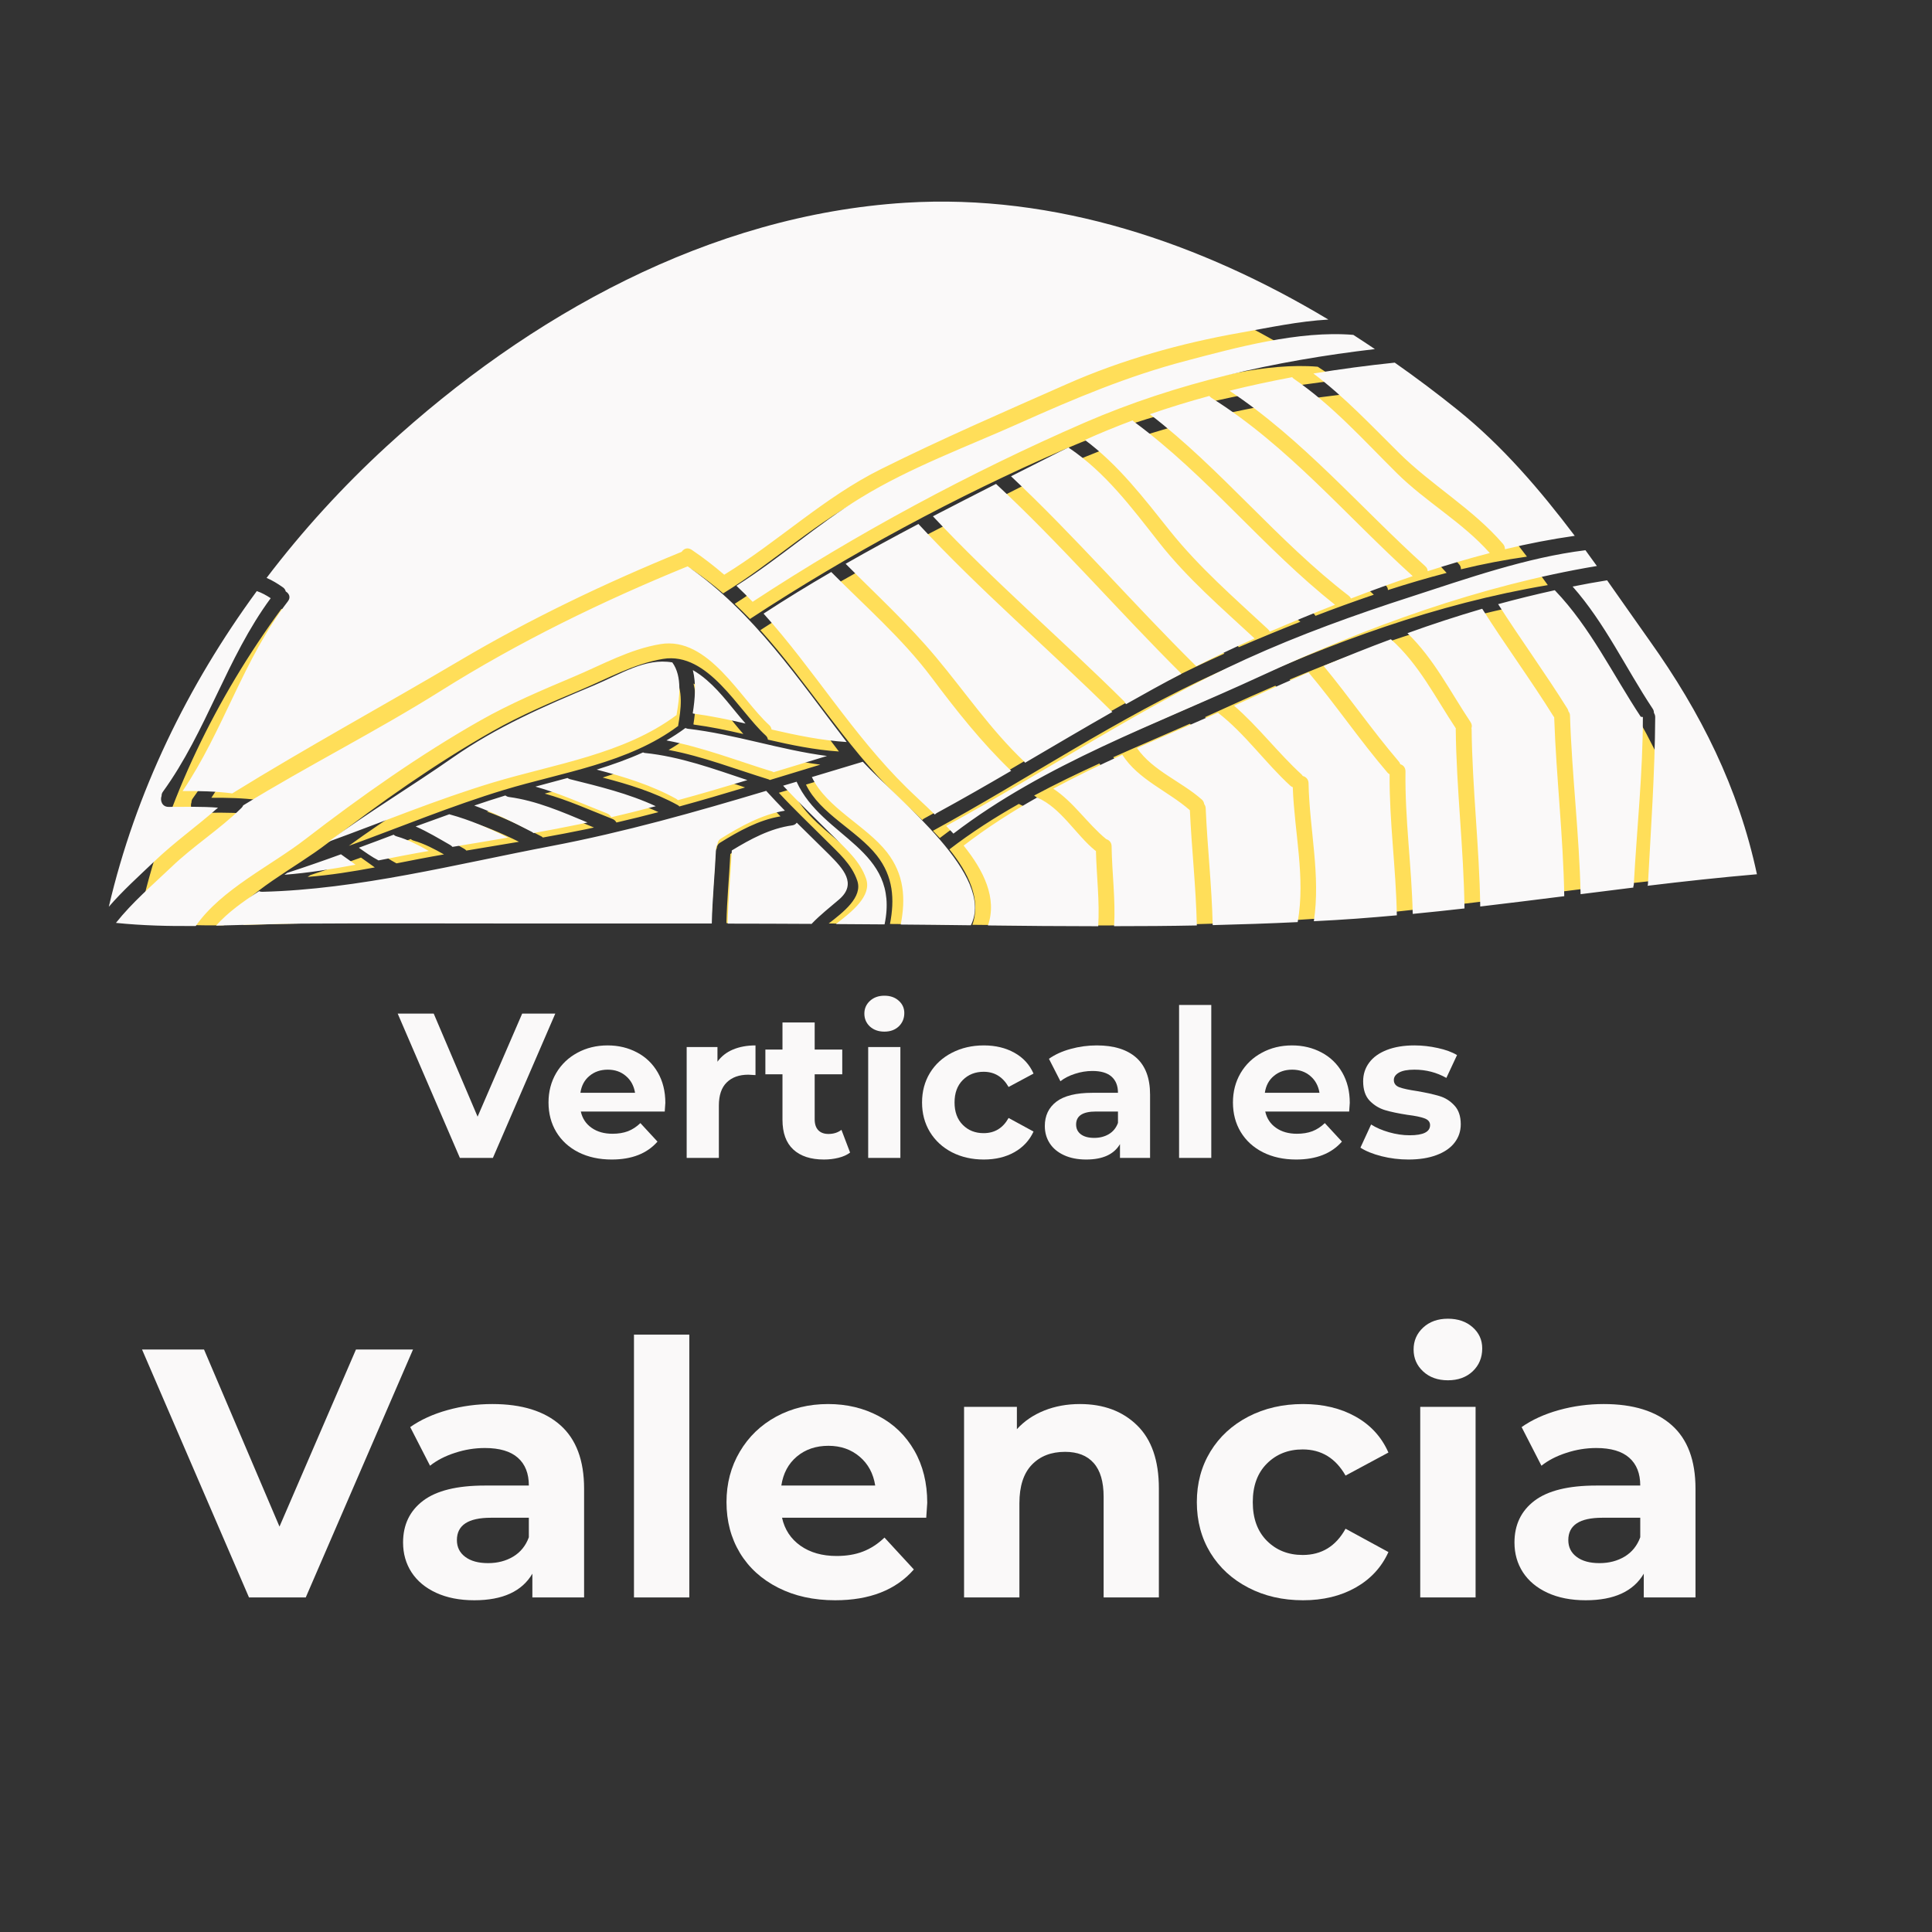 <?xml version="1.0" encoding="UTF-8"?> <svg xmlns="http://www.w3.org/2000/svg" xmlns:xlink="http://www.w3.org/1999/xlink" width="400" zoomAndPan="magnify" viewBox="0 0 300 300" height="400" preserveAspectRatio="xMidYMid meet" version="1.2"><rect x="0" y="0" width="300" height="300" fill="#333333" stroke="none"/><defs></defs><g id="e2e5cf6417"><path style=" stroke:none;fill-rule:nonzero;fill:#ffde59;fill-opacity:1;" d="M 45.746 95.582 C 45.102 95.156 44.43 94.781 43.703 94.543 C 33.539 108.41 25.906 124.09 21.988 140.863 C 24.031 138.496 26.387 136.387 28.66 134.219 C 31.609 131.383 34.965 129.02 38.012 126.32 C 35.609 126.133 33.188 126.207 30.77 126.207 C 29.812 126.223 29.477 125.273 29.73 124.586 C 29.73 124.398 29.773 124.188 29.926 123.984 C 36.344 115.137 39.27 104.363 45.746 95.582 Z M 58.199 134.691 C 57.477 134.188 56.773 133.664 56.055 133.164 C 56.047 133.164 56.047 133.164 56.047 133.164 C 53.449 134.113 50.816 135.027 48.184 135.887 C 48.035 135.977 47.906 136.074 47.766 136.164 C 51.297 135.895 54.746 135.34 58.199 134.691 Z M 61.566 134.062 C 64.012 133.582 66.473 133.098 68.941 132.672 C 67.438 131.824 65.922 131.023 64.254 130.539 C 64.059 130.492 63.902 130.402 63.789 130.285 C 62.098 130.934 60.387 131.562 58.68 132.199 C 59.613 132.852 60.543 133.531 61.566 134.062 Z M 72.414 132.078 C 75.137 131.625 77.867 131.176 80.582 130.711 C 77.828 129.355 74.988 128.121 72.016 127.309 C 71.988 127.293 71.98 127.285 71.965 127.285 C 70.312 127.875 68.652 128.473 67.012 129.074 C 68.77 129.852 70.43 130.852 72.094 131.809 C 72.234 131.887 72.324 131.977 72.414 132.078 Z M 91.031 128.758 C 91.43 128.676 91.832 128.578 92.23 128.496 C 88.504 126.941 84.742 125.301 80.738 124.758 C 80.5 124.734 80.336 124.645 80.18 124.531 C 78.645 125.004 77.125 125.496 75.609 126.012 C 78.523 127.074 81.316 128.43 84.055 129.867 C 84.164 129.918 84.227 129.984 84.293 130.051 C 86.543 129.648 88.781 129.223 91.031 128.758 Z M 95.723 127.719 C 97.914 127.219 100.09 126.672 102.246 126.109 C 98.25 124.246 93.898 123.199 89.633 122.137 C 89.492 122.094 89.402 122.027 89.297 121.965 C 87.727 122.387 86.148 122.805 84.586 123.23 C 88.184 124.227 91.609 125.797 95.102 127.164 C 95.402 127.285 95.594 127.488 95.723 127.719 Z M 105.312 112.609 C 105.715 110.258 106.188 107.074 104.676 105.008 C 100.691 104.312 97.121 106.734 93.098 108.41 C 85.879 111.426 78.914 114.477 72.48 118.965 C 66.414 123.207 60.117 126.977 54.168 131.34 C 62.188 128.422 70.059 125.145 78.293 122.648 C 87.328 119.918 97.602 118.496 105.312 112.719 C 105.32 112.676 105.312 112.652 105.312 112.609 Z M 115.426 113.977 C 113.535 111.836 111.895 109.457 109.742 107.609 C 109.047 107.004 108.363 106.52 107.691 106.137 C 108.199 108.156 108.004 110.402 107.676 112.457 C 107.707 112.473 107.707 112.496 107.73 112.512 C 110.316 112.855 112.875 113.387 115.426 113.977 Z M 105.492 125.227 C 108.918 124.293 112.309 123.297 115.695 122.273 C 110.758 120.633 105.844 118.824 100.621 118.293 C 100.523 118.277 100.457 118.242 100.383 118.211 C 98.184 119.207 95.91 120.008 93.582 120.738 C 97.602 121.785 101.586 123 105.246 125.02 C 105.352 125.07 105.41 125.145 105.492 125.227 Z M 121.195 126.762 C 120.266 125.805 119.34 124.832 118.449 123.852 C 108.066 126.957 97.719 129.895 86.875 131.961 C 73.078 134.586 58.59 138.332 44.52 138.664 C 44.332 138.664 44.176 138.641 44.039 138.574 C 41.723 140.07 39.477 141.668 37.727 143.629 C 41.895 143.539 46.059 143.375 50.219 143.336 C 60.258 143.27 70.312 143.316 80.344 143.316 C 90.383 143.316 100.434 143.309 110.473 143.316 C 110.555 139.648 110.922 136 111.094 132.328 C 111.109 132.078 111.184 131.898 111.297 131.734 C 111.312 131.398 111.469 131.062 111.828 130.844 C 114.691 129.066 117.828 127.32 121.195 126.762 Z M 130.266 116.691 C 123.137 107.445 116.668 97.656 106.93 90.914 C 106.93 90.914 106.914 90.922 106.898 90.922 C 94.391 96.023 82.117 102.008 70.672 109.203 C 61.207 115.145 51.215 120.141 41.707 125.984 C 41.652 126.117 41.57 126.246 41.453 126.363 C 38.25 129.508 34.414 131.914 31.16 135.043 C 28.391 137.684 25.414 140.227 23.035 143.227 C 26.926 143.629 30.836 143.719 34.742 143.688 C 38.52 138.273 45.77 134.863 50.84 130.941 C 58.875 124.742 67.656 118.539 76.492 113.535 C 80.875 111.051 85.543 109.078 90.188 107.117 C 94.406 105.344 98.402 103.07 102.941 102.316 C 109.988 101.156 114.648 110.34 118.898 114.203 C 119.121 114.402 119.203 114.629 119.242 114.852 C 122.875 115.691 126.535 116.445 130.266 116.691 Z M 119.539 121.121 C 122.152 120.32 124.754 119.535 127.379 118.734 C 120.477 117.844 113.863 115.539 106.914 114.738 C 106.801 114.719 106.703 114.672 106.605 114.629 C 105.715 115.293 104.781 115.898 103.824 116.453 C 109.137 117.449 114.168 119.43 119.359 121.023 C 119.43 121.047 119.473 121.09 119.539 121.121 Z M 129.152 139.785 C 131.852 137.465 129.707 135.242 127.703 133.223 C 126.117 131.645 124.516 130.09 122.938 128.52 C 122.809 128.715 122.594 128.871 122.27 128.922 C 119.062 129.355 116.137 130.934 113.406 132.602 C 113.227 136.18 112.875 139.754 112.801 143.336 C 116.914 143.336 121.027 143.359 125.129 143.375 C 125.152 143.352 125.152 143.336 125.18 143.309 C 126.422 142.02 127.805 140.953 129.152 139.785 Z M 135.824 143.449 C 138.152 132.297 126.699 130.844 122.914 122.512 C 122.25 122.699 121.598 122.91 120.938 123.102 C 123.297 125.652 125.824 128.047 128.293 130.516 C 130.156 132.387 132.25 134.176 133.117 136.754 C 133.984 139.312 130.977 141.617 128.688 143.398 C 131.066 143.406 133.445 143.441 135.824 143.449 Z M 143.469 127.113 C 147.152 125.109 150.785 123.027 154.398 120.918 C 150.039 116.738 146.328 112.031 142.715 107.207 C 138.422 101.492 133.004 96.793 128 91.738 C 124.633 93.691 121.328 95.719 118.066 97.848 C 125.406 105.988 131.09 115.555 139.051 123.379 C 140.223 124.531 141.691 125.855 143.207 127.336 C 143.289 127.254 143.352 127.18 143.469 127.113 Z M 148.488 143.578 C 152.148 136.297 138.07 125.453 132.625 119.586 C 130.117 120.336 127.633 121.09 125.152 121.832 C 127.312 126.363 133.109 128.961 136.156 132.844 C 138.719 136.113 138.938 139.664 138.195 143.473 C 139.844 143.488 141.512 143.504 143.172 143.516 C 144.938 143.539 146.711 143.562 148.488 143.578 Z M 156.441 119.73 C 160.707 117.23 164.953 114.719 169.242 112.277 C 159.852 102.98 149.777 94.387 140.793 84.691 C 137.195 86.59 133.625 88.527 130.109 90.539 C 134.598 95.051 139.273 99.344 143.359 104.23 C 147.695 109.406 151.379 114.875 156.293 119.535 C 156.367 119.602 156.391 119.668 156.441 119.73 Z M 167.176 143.719 C 167.395 140.031 166.93 136.359 166.84 132.664 C 166.801 132.648 166.758 132.641 166.727 132.609 C 163.871 130.285 161.684 126.297 158.199 124.832 C 154.473 126.934 150.859 129.246 147.426 131.887 C 150.352 135.52 152.379 139.598 150.996 143.605 C 156.391 143.668 161.781 143.719 167.176 143.719 Z M 171.238 111.141 C 173.938 109.609 176.645 108.113 179.391 106.676 C 170.176 97.52 161.691 87.66 152.184 78.812 C 149.09 80.383 146 81.961 142.918 83.562 C 151.824 93.07 161.723 101.543 170.961 110.699 C 171.09 110.844 171.184 110.984 171.238 111.141 Z M 181.645 143.605 C 181.516 137.961 180.887 132.34 180.625 126.695 C 177.41 123.875 173.086 122.25 170.707 118.555 C 167.281 120.117 163.891 121.758 160.578 123.531 C 163.547 125.473 165.621 128.707 168.352 130.941 C 168.777 131.07 169.137 131.422 169.137 132.004 C 169.195 135.918 169.734 139.801 169.504 143.711 C 173.551 143.711 177.598 143.688 181.645 143.605 Z M 181.555 105.578 C 184.367 104.141 187.223 102.785 190.125 101.492 C 185.219 96.945 180.215 92.648 176.07 87.363 C 172.09 82.305 168.281 77.164 162.867 73.516 C 162.844 73.5 162.844 73.477 162.816 73.457 C 161.992 73.859 161.176 74.25 160.348 74.676 C 158.363 75.676 156.375 76.68 154.383 77.695 C 163.84 86.582 172.301 96.422 181.516 105.523 C 181.547 105.539 181.547 105.562 181.555 105.578 Z M 187.992 56.633 C 192.137 55.898 196.574 54.941 200.949 54.695 C 182.168 43.438 160.891 36.188 138.891 37.551 C 110.145 39.352 83.648 54.109 62.719 73.328 C 56.316 79.207 50.406 85.672 45.141 92.605 C 45.984 92.965 46.77 93.449 47.52 93.98 C 47.766 94.145 47.895 94.363 47.953 94.594 C 48.453 94.895 48.723 95.457 48.266 96.047 C 41.73 104.543 38.797 115.047 32.82 123.875 C 35.258 123.867 37.676 123.91 40.105 124.227 C 51.035 117.469 62.434 111.27 73.5 104.723 C 83.902 98.582 94.871 93.34 106.047 88.781 C 106.359 88.32 106.914 88.078 107.512 88.477 C 109.203 89.613 110.789 90.848 112.293 92.141 C 120.223 87.273 126.938 80.793 135.316 76.633 C 144.25 72.184 153.48 68.188 162.613 64.148 C 170.66 60.59 179.332 58.164 187.992 56.633 Z M 192.348 100.496 C 195.453 99.164 198.66 97.828 201.922 96.547 C 191.434 88.258 183.133 77.562 172.352 69.633 C 172.301 69.594 172.27 69.527 172.219 69.492 C 169.867 70.367 167.527 71.324 165.223 72.363 C 170.191 76.059 173.848 80.883 177.715 85.723 C 181.996 91.078 187.082 95.492 192.086 100.137 C 192.207 100.25 192.281 100.363 192.348 100.496 Z M 196.445 143.113 C 197.613 136.555 195.953 129.934 195.723 123.32 C 195.617 123.273 195.504 123.223 195.398 123.133 C 191.676 119.73 188.75 115.488 184.746 112.391 C 180.797 114.125 176.816 115.824 172.867 117.582 C 175.172 120.918 179.414 122.496 182.391 125.145 C 182.602 125.34 182.691 125.562 182.727 125.797 C 182.84 125.953 182.93 126.141 182.945 126.402 C 183.191 132.117 183.836 137.824 183.977 143.555 C 188.145 143.449 192.289 143.316 196.445 143.113 Z M 207.773 59.027 C 206.727 58.324 205.672 57.633 204.609 56.945 C 196.641 56.273 187.328 58.832 180.012 60.762 C 171.508 62.996 163.719 66.281 155.73 69.852 C 147.938 73.344 139.648 76.371 132.355 80.832 C 125.965 84.742 120.402 89.77 114.086 93.758 C 114.895 94.535 115.695 95.312 116.473 96.121 C 116.488 96.113 116.496 96.082 116.52 96.07 C 131.695 86.113 148.535 77.047 165.195 69.812 C 178.754 63.941 193.133 60.746 207.773 59.027 Z M 204.266 95.629 C 207.25 94.477 210.277 93.383 213.324 92.344 C 203.574 83.523 195.012 73.215 183.781 66.184 C 183.656 66.102 183.566 65.996 183.484 65.906 C 180.551 66.699 177.641 67.59 174.754 68.586 C 185.234 76.641 193.441 87.16 203.926 95.215 C 204.078 95.336 204.195 95.477 204.266 95.629 Z M 210.996 142.117 C 210.863 135.199 209.875 128.34 209.934 121.426 C 209.836 121.359 209.719 121.293 209.629 121.188 C 205.566 116.445 202.059 111.254 198.039 106.473 C 195.414 107.609 192.797 108.762 190.199 109.961 C 189.168 110.43 188.129 110.895 187.105 111.359 C 190.688 114.449 193.543 118.277 197.039 121.473 C 197.105 121.539 197.129 121.605 197.188 121.668 C 197.637 121.785 198.023 122.137 198.039 122.73 C 198.176 129.535 199.836 136.246 198.816 142.984 C 200.898 142.883 202.992 142.754 205.078 142.605 C 207.055 142.469 209.035 142.289 210.996 142.117 Z M 224.633 88.961 C 220.625 84.43 215.262 81.473 210.973 77.211 C 206.105 72.387 201.547 67.262 195.855 63.371 C 195.766 63.305 195.707 63.23 195.633 63.148 C 192.551 63.738 189.477 64.383 186.438 65.145 C 197.195 72.281 205.617 82.273 215.148 90.871 C 215.41 91.102 215.516 91.363 215.516 91.625 C 218.543 90.652 221.59 89.746 224.633 88.961 Z M 220.922 141.109 C 220.805 132.297 219.727 123.559 219.637 114.762 C 219.637 114.738 219.652 114.711 219.652 114.688 C 216.637 110.141 214.242 105.27 210.121 101.605 C 206.809 102.832 203.523 104.156 200.246 105.523 C 204.039 110.117 207.406 115.023 211.273 119.535 C 211.387 119.668 211.453 119.805 211.504 119.945 C 211.93 120.074 212.262 120.426 212.262 121.008 C 212.164 127.996 213.172 134.93 213.324 141.91 C 215.859 141.668 218.387 141.395 220.922 141.109 Z M 237.102 86.434 C 231.992 79.672 226.48 73.23 219.898 67.941 C 216.922 65.547 213.84 63.23 210.684 61.016 C 206.695 61.434 202.707 61.965 198.75 62.609 C 203.32 66.051 207.195 70.188 211.273 74.227 C 216.098 79.027 222.148 82.461 226.586 87.637 C 226.789 87.871 226.855 88.141 226.855 88.402 C 230.281 87.57 233.715 86.914 237.102 86.434 Z M 235.562 139.312 C 235.414 130.531 234.387 121.809 234.082 113.043 C 234.074 113.012 234.035 113.004 234.02 112.98 C 230.676 107.598 226.906 102.488 223.52 97.137 C 219.832 98.215 216.172 99.406 212.551 100.715 C 216.434 104.469 218.812 109.266 221.797 113.738 C 222.016 114.066 222.039 114.387 221.941 114.656 C 221.941 114.695 221.969 114.719 221.969 114.762 C 222.059 123.469 223.105 132.117 223.234 140.824 C 227.348 140.344 231.457 139.828 235.562 139.312 Z M 240.344 90.855 C 239.789 90.078 239.219 89.32 238.668 88.543 C 230.035 89.605 221.305 92.695 213.062 95.367 C 204.879 98.008 196.746 100.938 188.906 104.5 C 173.535 111.492 159.645 120.941 144.863 129.004 C 145.227 129.379 145.578 129.754 145.93 130.129 C 159.426 119.805 175.59 114.141 190.902 107.066 C 206.746 99.742 223.086 93.758 240.344 90.855 Z M 247.098 113.027 C 247.098 113.004 246.805 113.004 246.789 112.98 C 242.691 106.789 239.391 99.855 234.207 94.453 C 234.191 94.445 234.191 94.43 234.172 94.414 C 231.387 95.027 228.598 95.711 225.859 96.457 C 229.16 101.633 232.773 106.586 236.027 111.801 C 236.117 111.934 236.145 112.047 236.168 112.176 C 236.297 112.34 236.406 112.547 236.406 112.824 C 236.684 121.562 237.77 130.27 237.957 139.016 C 240.516 138.691 243.141 138.363 245.699 138.043 C 245.652 137.914 245.758 137.773 245.766 137.602 C 246.207 129.418 247.098 121.242 247.098 113.027 Z M 263.832 136.09 C 261.129 123.41 255.602 112.367 248.098 101.828 C 246.012 98.891 243.941 95.918 241.852 92.957 C 240.141 93.227 238.457 93.539 236.789 93.871 C 241.547 99.254 244.574 105.832 248.539 111.801 C 248.676 112.008 248.719 112.211 248.719 112.406 C 248.816 112.578 248.906 112.766 248.906 113.027 C 248.855 121.242 248.277 129.418 247.836 137.602 C 247.824 137.668 247.793 137.719 247.785 137.781 C 253.125 137.137 258.469 136.555 263.832 136.09 "></path><path style=" stroke:none;fill-rule:nonzero;fill:#faf9f9;fill-opacity:1;" d="M 42.035 92.887 C 41.352 92.438 40.645 92.039 39.875 91.785 C 29.121 106.461 21.039 123.051 16.895 140.805 C 19.059 138.297 21.551 136.062 23.953 133.77 C 27.078 130.77 30.625 128.27 33.852 125.414 C 31.309 125.215 28.746 125.293 26.188 125.293 C 25.176 125.309 24.82 124.309 25.09 123.578 C 25.09 123.383 25.133 123.156 25.297 122.941 C 32.086 113.578 35.184 102.176 42.035 92.887 Z M 55.211 134.273 C 54.449 133.738 53.707 133.184 52.945 132.656 C 52.938 132.656 52.938 132.656 52.938 132.656 C 50.184 133.66 47.398 134.629 44.613 135.535 C 44.457 135.633 44.32 135.734 44.172 135.832 C 47.91 135.543 51.562 134.957 55.211 134.273 Z M 58.777 133.605 C 61.363 133.098 63.965 132.586 66.578 132.137 C 64.988 131.234 63.387 130.387 61.621 129.879 C 61.414 129.824 61.25 129.73 61.129 129.609 C 59.34 130.293 57.531 130.961 55.723 131.633 C 56.707 132.328 57.695 133.043 58.777 133.605 Z M 70.258 131.504 C 73.137 131.027 76.027 130.555 78.898 130.059 C 75.984 128.625 72.98 127.316 69.832 126.461 C 69.805 126.445 69.797 126.434 69.781 126.434 C 68.031 127.059 66.277 127.688 64.539 128.328 C 66.398 129.152 68.152 130.207 69.918 131.219 C 70.066 131.305 70.16 131.402 70.258 131.504 Z M 89.953 127.992 C 90.379 127.906 90.805 127.801 91.227 127.715 C 87.281 126.07 83.301 124.332 79.062 123.762 C 78.812 123.734 78.641 123.641 78.477 123.52 C 76.848 124.02 75.238 124.539 73.641 125.086 C 76.719 126.211 79.676 127.645 82.574 129.168 C 82.688 129.219 82.758 129.289 82.828 129.359 C 85.207 128.934 87.574 128.484 89.953 127.992 Z M 94.922 126.895 C 97.238 126.367 99.539 125.785 101.824 125.188 C 97.594 123.215 92.992 122.109 88.477 120.984 C 88.328 120.941 88.234 120.871 88.121 120.805 C 86.461 121.254 84.789 121.695 83.137 122.145 C 86.945 123.199 90.57 124.859 94.262 126.305 C 94.582 126.434 94.781 126.652 94.922 126.895 Z M 105.07 110.906 C 105.492 108.414 105.996 105.051 104.395 102.859 C 100.18 102.125 96.398 104.688 92.145 106.461 C 84.504 109.652 77.133 112.879 70.324 117.629 C 63.906 122.117 57.246 126.105 50.945 130.727 C 59.434 127.637 67.766 124.168 76.477 121.531 C 86.035 118.641 96.91 117.137 105.07 111.02 C 105.078 110.977 105.07 110.949 105.07 110.906 Z M 115.77 112.352 C 113.773 110.086 112.031 107.566 109.758 105.613 C 109.023 104.973 108.297 104.461 107.586 104.055 C 108.121 106.191 107.914 108.57 107.57 110.742 C 107.602 110.758 107.602 110.785 107.629 110.801 C 110.363 111.164 113.07 111.727 115.77 112.352 Z M 105.258 124.254 C 108.883 123.27 112.473 122.215 116.055 121.133 C 110.832 119.395 105.633 117.48 100.102 116.918 C 100 116.902 99.93 116.867 99.852 116.832 C 97.523 117.887 95.121 118.734 92.652 119.504 C 96.91 120.613 101.125 121.902 105 124.039 C 105.113 124.09 105.172 124.168 105.258 124.254 Z M 121.879 125.883 C 120.891 124.867 119.914 123.84 118.973 122.801 C 107.984 126.09 97.031 129.195 85.559 131.383 C 70.957 134.16 55.629 138.121 40.738 138.477 C 40.539 138.477 40.375 138.453 40.227 138.383 C 37.781 139.965 35.402 141.652 33.551 143.73 C 37.961 143.633 42.363 143.461 46.77 143.418 C 57.391 143.348 68.031 143.398 78.648 143.398 C 89.273 143.398 99.902 143.391 110.527 143.398 C 110.613 139.516 111.004 135.656 111.184 131.773 C 111.203 131.504 111.281 131.312 111.402 131.141 C 111.418 130.785 111.582 130.434 111.965 130.199 C 114.992 128.32 118.312 126.469 121.879 125.883 Z M 131.473 115.223 C 123.93 105.438 117.086 95.082 106.781 87.945 C 106.781 87.945 106.766 87.953 106.746 87.953 C 93.512 93.352 80.523 99.684 68.414 107.297 C 58.395 113.586 47.824 118.875 37.762 125.059 C 37.703 125.199 37.617 125.336 37.492 125.457 C 34.102 128.789 30.047 131.332 26.602 134.645 C 23.668 137.438 20.52 140.129 18.004 143.305 C 22.121 143.73 26.258 143.824 30.391 143.789 C 34.387 138.062 42.062 134.453 47.426 130.301 C 55.93 123.746 65.223 117.18 74.574 111.883 C 79.211 109.254 84.148 107.168 89.062 105.094 C 93.527 103.215 97.758 100.809 102.559 100.016 C 110.016 98.785 114.949 108.5 119.445 112.594 C 119.68 112.801 119.766 113.043 119.809 113.277 C 123.652 114.168 127.527 114.965 131.473 115.223 Z M 120.121 119.91 C 122.891 119.062 125.641 118.234 128.418 117.387 C 121.117 116.441 114.117 114.004 106.766 113.156 C 106.645 113.137 106.539 113.086 106.434 113.043 C 105.492 113.742 104.508 114.383 103.492 114.973 C 109.117 116.027 114.438 118.121 119.93 119.809 C 120.008 119.836 120.051 119.879 120.121 119.91 Z M 130.297 139.664 C 133.152 137.207 130.883 134.852 128.766 132.715 C 127.086 131.047 125.391 129.402 123.719 127.742 C 123.582 127.949 123.355 128.113 123.012 128.164 C 119.621 128.625 116.523 130.293 113.633 132.059 C 113.441 135.848 113.07 139.629 112.992 143.418 C 117.344 143.418 121.695 143.441 126.039 143.461 C 126.066 143.434 126.066 143.418 126.09 143.391 C 127.406 142.023 128.867 140.898 130.297 139.664 Z M 137.355 143.539 C 139.82 131.738 127.699 130.199 123.695 121.383 C 122.992 121.582 122.301 121.805 121.602 122.004 C 124.102 124.703 126.773 127.238 129.387 129.852 C 131.359 131.832 133.574 133.727 134.492 136.453 C 135.41 139.16 132.227 141.602 129.801 143.488 C 132.32 143.496 134.836 143.531 137.355 143.539 Z M 145.445 126.254 C 149.344 124.133 153.188 121.926 157.012 119.695 C 152.398 115.273 148.473 110.293 144.648 105.188 C 140.105 99.141 134.371 94.164 129.074 88.82 C 125.512 90.887 122.016 93.031 118.566 95.281 C 126.332 103.898 132.348 114.02 140.773 122.301 C 142.008 123.52 143.566 124.922 145.168 126.488 C 145.254 126.398 145.324 126.324 145.445 126.254 Z M 150.754 143.676 C 154.633 135.969 139.734 124.496 133.973 118.285 C 131.316 119.082 128.688 119.879 126.066 120.664 C 128.348 125.457 134.484 128.207 137.711 132.316 C 140.418 135.777 140.652 139.531 139.863 143.562 C 141.609 143.582 143.375 143.598 145.133 143.609 C 147 143.633 148.879 143.66 150.754 143.676 Z M 159.172 118.441 C 163.688 115.793 168.18 113.137 172.723 110.551 C 162.781 100.715 152.121 91.621 142.613 81.363 C 138.809 83.371 135.027 85.418 131.309 87.547 C 136.059 92.324 141.004 96.863 145.332 102.039 C 149.918 107.516 153.816 113.301 159.016 118.234 C 159.094 118.305 159.121 118.371 159.172 118.441 Z M 170.531 143.824 C 170.766 139.922 170.273 136.039 170.176 132.129 C 170.133 132.109 170.09 132.102 170.055 132.066 C 167.039 129.609 164.719 125.387 161.035 123.84 C 157.09 126.062 153.266 128.512 149.633 131.305 C 152.727 135.148 154.875 139.465 153.41 143.703 C 159.121 143.773 164.824 143.824 170.531 143.824 Z M 174.832 109.348 C 177.688 107.73 180.551 106.148 183.457 104.625 C 173.707 94.938 164.727 84.504 154.664 75.141 C 151.395 76.805 148.125 78.473 144.863 80.168 C 154.285 90.23 164.762 99.191 174.539 108.883 C 174.676 109.039 174.77 109.184 174.832 109.348 Z M 185.844 143.703 C 185.707 137.734 185.039 131.781 184.762 125.812 C 181.363 122.828 176.785 121.105 174.27 117.195 C 170.645 118.848 167.055 120.586 163.551 122.465 C 166.691 124.516 168.887 127.941 171.777 130.301 C 172.227 130.441 172.609 130.812 172.609 131.426 C 172.668 135.57 173.238 139.68 172.996 143.816 C 177.281 143.816 181.562 143.789 185.844 143.703 Z M 185.75 103.465 C 188.727 101.941 191.746 100.508 194.816 99.141 C 189.625 94.332 184.332 89.781 179.945 84.191 C 175.73 78.836 171.699 73.395 165.973 69.535 C 165.945 69.52 165.945 69.492 165.922 69.477 C 165.047 69.898 164.184 70.316 163.309 70.766 C 161.207 71.82 159.105 72.883 156.992 73.957 C 167.004 83.359 175.957 93.777 185.707 103.406 C 185.742 103.422 185.742 103.449 185.75 103.465 Z M 192.559 51.672 C 196.945 50.895 201.641 49.879 206.27 49.621 C 186.398 37.707 163.879 30.035 140.598 31.48 C 110.18 33.383 82.145 48.996 59.996 69.336 C 53.223 75.559 46.969 82.398 41.395 89.738 C 42.285 90.117 43.117 90.629 43.914 91.191 C 44.172 91.363 44.312 91.598 44.371 91.84 C 44.898 92.16 45.184 92.754 44.699 93.379 C 37.789 102.367 34.684 113.484 28.359 122.828 C 30.938 122.82 33.496 122.863 36.066 123.199 C 47.633 116.043 59.691 109.488 71.406 102.559 C 82.41 96.059 94.02 90.516 105.848 85.688 C 106.176 85.203 106.766 84.945 107.395 85.367 C 109.188 86.57 110.863 87.875 112.457 89.242 C 120.848 84.098 127.949 77.234 136.82 72.832 C 146.273 68.125 156.043 63.895 165.703 59.621 C 174.219 55.859 183.398 53.289 192.559 51.672 Z M 197.168 98.086 C 200.457 96.676 203.848 95.266 207.301 93.906 C 196.199 85.133 187.418 73.816 176.008 65.426 C 175.957 65.383 175.922 65.312 175.871 65.281 C 173.379 66.207 170.902 67.219 168.465 68.316 C 173.723 72.227 177.59 77.332 181.684 82.453 C 186.219 88.117 191.598 92.789 196.891 97.703 C 197.023 97.824 197.102 97.945 197.168 98.086 Z M 201.504 143.184 C 202.742 136.246 200.984 129.238 200.742 122.238 C 200.629 122.188 200.508 122.137 200.395 122.039 C 196.461 118.441 193.363 113.953 189.125 110.672 C 184.945 112.508 180.73 114.305 176.555 116.164 C 178.992 119.695 183.484 121.367 186.633 124.168 C 186.855 124.375 186.953 124.609 186.988 124.859 C 187.109 125.023 187.203 125.223 187.219 125.5 C 187.48 131.547 188.164 137.586 188.309 143.652 C 192.723 143.539 197.109 143.398 201.504 143.184 Z M 213.492 54.207 C 212.387 53.461 211.27 52.727 210.145 52 C 201.711 51.289 191.859 54 184.113 56.039 C 175.117 58.402 166.871 61.879 158.422 65.66 C 150.176 69.355 141.402 72.555 133.688 77.277 C 126.922 81.414 121.039 86.734 114.352 90.957 C 115.207 91.777 116.055 92.602 116.879 93.457 C 116.895 93.449 116.902 93.414 116.93 93.406 C 132.984 82.867 150.809 73.273 168.438 65.617 C 182.781 59.406 198 56.023 213.492 54.207 Z M 209.781 92.938 C 212.941 91.719 216.141 90.559 219.367 89.461 C 209.047 80.125 199.988 69.215 188.102 61.777 C 187.973 61.688 187.879 61.578 187.793 61.48 C 184.688 62.32 181.605 63.266 178.551 64.32 C 189.645 72.84 198.328 83.977 209.418 92.496 C 209.582 92.625 209.703 92.773 209.781 92.938 Z M 216.902 142.129 C 216.766 134.809 215.719 127.551 215.777 120.23 C 215.676 120.164 215.555 120.094 215.457 119.98 C 211.16 114.965 207.445 109.469 203.191 104.41 C 200.414 105.613 197.645 106.832 194.895 108.102 C 193.805 108.598 192.707 109.09 191.625 109.582 C 195.414 112.852 198.434 116.902 202.137 120.285 C 202.203 120.352 202.23 120.422 202.289 120.492 C 202.766 120.613 203.172 120.984 203.191 121.617 C 203.336 128.812 205.094 135.918 204.012 143.047 C 206.219 142.941 208.434 142.805 210.641 142.648 C 212.734 142.5 214.828 142.309 216.902 142.129 Z M 231.332 85.879 C 227.094 81.086 221.418 77.953 216.875 73.445 C 211.73 68.344 206.902 62.918 200.879 58.801 C 200.785 58.73 200.727 58.652 200.648 58.566 C 197.387 59.188 194.133 59.871 190.914 60.676 C 202.301 68.23 211.211 78.801 221.297 87.902 C 221.574 88.145 221.688 88.422 221.688 88.699 C 224.887 87.668 228.113 86.707 231.332 85.879 Z M 227.406 141.062 C 227.285 131.738 226.141 122.488 226.047 113.18 C 226.047 113.156 226.062 113.129 226.062 113.102 C 222.871 108.293 220.336 103.137 215.977 99.262 C 212.473 100.559 208.996 101.961 205.527 103.406 C 209.539 108.266 213.105 113.457 217.195 118.234 C 217.316 118.371 217.387 118.52 217.438 118.668 C 217.891 118.805 218.242 119.176 218.242 119.789 C 218.141 127.188 219.203 134.523 219.367 141.91 C 222.051 141.652 224.723 141.367 227.406 141.062 Z M 244.527 83.203 C 239.117 76.051 233.289 69.234 226.324 63.637 C 223.176 61.102 219.914 58.652 216.574 56.309 C 212.352 56.75 208.129 57.312 203.941 57.996 C 208.777 61.637 212.879 66.016 217.195 70.289 C 222.301 75.367 228.703 79 233.402 84.477 C 233.617 84.727 233.688 85.012 233.688 85.289 C 237.312 84.406 240.945 83.715 244.527 83.203 Z M 242.898 139.16 C 242.742 129.871 241.652 120.637 241.332 111.363 C 241.324 111.328 241.281 111.32 241.266 111.297 C 237.727 105.602 233.738 100.195 230.156 94.527 C 226.254 95.672 222.379 96.934 218.547 98.32 C 222.656 102.289 225.172 107.367 228.332 112.102 C 228.566 112.445 228.59 112.785 228.488 113.07 C 228.488 113.113 228.512 113.137 228.512 113.18 C 228.609 122.395 229.715 131.547 229.852 140.762 C 234.203 140.25 238.555 139.707 242.898 139.16 Z M 247.961 87.887 C 247.371 87.062 246.766 86.258 246.188 85.438 C 237.051 86.562 227.812 89.832 219.09 92.66 C 210.43 95.453 201.824 98.551 193.527 102.324 C 177.262 109.723 162.566 119.723 146.922 128.25 C 147.305 128.648 147.676 129.047 148.047 129.445 C 162.332 118.52 179.434 112.523 195.637 105.039 C 212.402 97.289 229.699 90.957 247.961 87.887 Z M 255.105 111.348 C 255.105 111.32 254.793 111.32 254.777 111.297 C 250.441 104.746 246.949 97.41 241.465 91.691 C 241.445 91.684 241.445 91.664 241.43 91.648 C 238.48 92.297 235.527 93.023 232.629 93.812 C 236.125 99.289 239.949 104.531 243.395 110.051 C 243.488 110.188 243.516 110.309 243.539 110.449 C 243.68 110.621 243.789 110.836 243.789 111.133 C 244.086 120.379 245.234 129.594 245.434 138.848 C 248.141 138.504 250.918 138.156 253.629 137.82 C 253.574 137.68 253.688 137.535 253.695 137.352 C 254.164 128.691 255.105 120.043 255.105 111.348 Z M 272.816 135.754 C 269.953 122.336 264.105 110.645 256.16 99.496 C 253.957 96.391 251.766 93.242 249.551 90.109 C 247.746 90.395 245.961 90.723 244.195 91.078 C 249.23 96.77 252.434 103.734 256.629 110.051 C 256.777 110.266 256.82 110.48 256.82 110.691 C 256.922 110.871 257.02 111.07 257.02 111.348 C 256.965 120.043 256.352 128.691 255.887 137.352 C 255.875 137.422 255.84 137.473 255.832 137.543 C 261.48 136.859 267.141 136.246 272.816 135.754 "></path><g style="fill:#faf9f9;fill-opacity:1;"><g transform="translate(62.036, 179.8)"><path style="stroke:none" d="M 24.188 -22.406 L 14.5 0 L 9.375 0 L -0.281 -22.406 L 5.312 -22.406 L 12.125 -6.406 L 19.047 -22.406 Z M 24.188 -22.406 "></path></g></g><g style="fill:#faf9f9;fill-opacity:1;"><g transform="translate(84.142, 179.8)"><path style="stroke:none" d="M 19.172 -8.547 C 19.172 -8.484 19.141 -8.035 19.078 -7.203 L 6.047 -7.203 C 6.285 -6.129 6.844 -5.285 7.719 -4.672 C 8.594 -4.055 9.676 -3.75 10.969 -3.75 C 11.863 -3.75 12.66 -3.879 13.359 -4.141 C 14.055 -4.41 14.703 -4.832 15.297 -5.406 L 17.953 -2.531 C 16.328 -0.676 13.957 0.25 10.844 0.25 C 8.906 0.25 7.188 -0.125 5.688 -0.875 C 4.195 -1.633 3.047 -2.688 2.234 -4.031 C 1.43 -5.375 1.031 -6.898 1.031 -8.609 C 1.031 -10.297 1.426 -11.816 2.219 -13.172 C 3.02 -14.523 4.117 -15.578 5.516 -16.328 C 6.91 -17.086 8.473 -17.469 10.203 -17.469 C 11.891 -17.469 13.414 -17.102 14.781 -16.375 C 16.145 -15.656 17.219 -14.617 18 -13.266 C 18.781 -11.91 19.172 -10.336 19.172 -8.547 Z M 10.234 -13.703 C 9.109 -13.703 8.16 -13.379 7.391 -12.734 C 6.617 -12.098 6.148 -11.223 5.984 -10.109 L 14.469 -10.109 C 14.289 -11.203 13.816 -12.07 13.047 -12.719 C 12.285 -13.375 11.348 -13.703 10.234 -13.703 Z M 10.234 -13.703 "></path></g></g><g style="fill:#faf9f9;fill-opacity:1;"><g transform="translate(104.329, 179.8)"><path style="stroke:none" d="M 7.078 -14.938 C 7.672 -15.77 8.473 -16.398 9.484 -16.828 C 10.504 -17.254 11.672 -17.469 12.984 -17.469 L 12.984 -12.859 C 12.43 -12.898 12.062 -12.922 11.875 -12.922 C 10.445 -12.922 9.328 -12.52 8.516 -11.719 C 7.703 -10.926 7.297 -9.727 7.297 -8.125 L 7.297 0 L 2.297 0 L 2.297 -17.219 L 7.078 -17.219 Z M 7.078 -14.938 "></path></g></g><g style="fill:#faf9f9;fill-opacity:1;"><g transform="translate(118.597, 179.8)"><path style="stroke:none" d="M 13.406 -0.828 C 12.914 -0.461 12.312 -0.191 11.594 -0.016 C 10.883 0.16 10.133 0.25 9.344 0.25 C 7.289 0.25 5.703 -0.27 4.578 -1.312 C 3.461 -2.352 2.906 -3.891 2.906 -5.922 L 2.906 -12.984 L 0.25 -12.984 L 0.25 -16.828 L 2.906 -16.828 L 2.906 -21.031 L 7.906 -21.031 L 7.906 -16.828 L 12.188 -16.828 L 12.188 -12.984 L 7.906 -12.984 L 7.906 -5.984 C 7.906 -5.254 8.094 -4.691 8.469 -4.297 C 8.844 -3.91 9.367 -3.719 10.047 -3.719 C 10.836 -3.719 11.508 -3.93 12.062 -4.359 Z M 13.406 -0.828 "></path></g></g><g style="fill:#faf9f9;fill-opacity:1;"><g transform="translate(132.514, 179.8)"><path style="stroke:none" d="M 2.297 -17.219 L 7.297 -17.219 L 7.297 0 L 2.297 0 Z M 4.812 -19.609 C 3.895 -19.609 3.145 -19.875 2.562 -20.406 C 1.988 -20.945 1.703 -21.613 1.703 -22.406 C 1.703 -23.188 1.988 -23.844 2.562 -24.375 C 3.145 -24.914 3.895 -25.188 4.812 -25.188 C 5.727 -25.188 6.473 -24.926 7.047 -24.406 C 7.617 -23.895 7.906 -23.258 7.906 -22.5 C 7.906 -21.664 7.617 -20.973 7.047 -20.422 C 6.473 -19.879 5.727 -19.609 4.812 -19.609 Z M 4.812 -19.609 "></path></g></g><g style="fill:#faf9f9;fill-opacity:1;"><g transform="translate(142.144, 179.8)"><path style="stroke:none" d="M 10.625 0.25 C 8.789 0.25 7.141 -0.125 5.672 -0.875 C 4.211 -1.633 3.07 -2.688 2.25 -4.031 C 1.438 -5.375 1.031 -6.898 1.031 -8.609 C 1.031 -10.316 1.438 -11.844 2.25 -13.188 C 3.07 -14.531 4.211 -15.578 5.672 -16.328 C 7.141 -17.086 8.789 -17.469 10.625 -17.469 C 12.438 -17.469 14.02 -17.086 15.375 -16.328 C 16.727 -15.578 17.719 -14.5 18.344 -13.094 L 14.469 -11.016 C 13.57 -12.586 12.281 -13.375 10.594 -13.375 C 9.289 -13.375 8.211 -12.945 7.359 -12.094 C 6.504 -11.238 6.078 -10.078 6.078 -8.609 C 6.078 -7.141 6.504 -5.977 7.359 -5.125 C 8.211 -4.27 9.289 -3.844 10.594 -3.844 C 12.301 -3.844 13.594 -4.629 14.469 -6.203 L 18.344 -4.094 C 17.719 -2.727 16.727 -1.66 15.375 -0.891 C 14.02 -0.129 12.438 0.25 10.625 0.25 Z M 10.625 0.25 "></path></g></g><g style="fill:#faf9f9;fill-opacity:1;"><g transform="translate(161.051, 179.8)"><path style="stroke:none" d="M 9.25 -17.469 C 11.914 -17.469 13.961 -16.832 15.391 -15.562 C 16.816 -14.289 17.531 -12.379 17.531 -9.828 L 17.531 0 L 12.859 0 L 12.859 -2.141 C 11.922 -0.547 10.172 0.25 7.609 0.25 C 6.285 0.25 5.141 0.023 4.172 -0.422 C 3.203 -0.867 2.461 -1.484 1.953 -2.266 C 1.441 -3.055 1.188 -3.953 1.188 -4.953 C 1.188 -6.555 1.785 -7.816 2.984 -8.734 C 4.191 -9.648 6.055 -10.109 8.578 -10.109 L 12.547 -10.109 C 12.547 -11.203 12.211 -12.039 11.547 -12.625 C 10.891 -13.207 9.898 -13.5 8.578 -13.5 C 7.66 -13.5 6.758 -13.352 5.875 -13.062 C 4.988 -12.781 4.234 -12.395 3.609 -11.906 L 1.828 -15.391 C 2.766 -16.055 3.891 -16.566 5.203 -16.922 C 6.516 -17.285 7.863 -17.469 9.25 -17.469 Z M 8.859 -3.109 C 9.711 -3.109 10.469 -3.301 11.125 -3.688 C 11.789 -4.082 12.266 -4.664 12.547 -5.438 L 12.547 -7.203 L 9.125 -7.203 C 7.07 -7.203 6.047 -6.531 6.047 -5.188 C 6.047 -4.539 6.297 -4.031 6.797 -3.656 C 7.297 -3.289 7.984 -3.109 8.859 -3.109 Z M 8.859 -3.109 "></path></g></g><g style="fill:#faf9f9;fill-opacity:1;"><g transform="translate(180.79, 179.8)"><path style="stroke:none" d="M 2.297 -23.75 L 7.297 -23.75 L 7.297 0 L 2.297 0 Z M 2.297 -23.75 "></path></g></g><g style="fill:#faf9f9;fill-opacity:1;"><g transform="translate(190.42, 179.8)"><path style="stroke:none" d="M 19.172 -8.547 C 19.172 -8.484 19.141 -8.035 19.078 -7.203 L 6.047 -7.203 C 6.285 -6.129 6.844 -5.285 7.719 -4.672 C 8.594 -4.055 9.676 -3.75 10.969 -3.75 C 11.863 -3.75 12.66 -3.879 13.359 -4.141 C 14.055 -4.41 14.703 -4.832 15.297 -5.406 L 17.953 -2.531 C 16.328 -0.676 13.957 0.25 10.844 0.25 C 8.906 0.25 7.188 -0.125 5.688 -0.875 C 4.195 -1.633 3.047 -2.688 2.234 -4.031 C 1.43 -5.375 1.031 -6.898 1.031 -8.609 C 1.031 -10.297 1.426 -11.816 2.219 -13.172 C 3.02 -14.523 4.117 -15.578 5.516 -16.328 C 6.91 -17.086 8.473 -17.469 10.203 -17.469 C 11.891 -17.469 13.414 -17.102 14.781 -16.375 C 16.145 -15.656 17.219 -14.617 18 -13.266 C 18.781 -11.91 19.172 -10.336 19.172 -8.547 Z M 10.234 -13.703 C 9.109 -13.703 8.16 -13.379 7.391 -12.734 C 6.617 -12.098 6.148 -11.223 5.984 -10.109 L 14.469 -10.109 C 14.289 -11.203 13.816 -12.07 13.047 -12.719 C 12.285 -13.375 11.348 -13.703 10.234 -13.703 Z M 10.234 -13.703 "></path></g></g><g style="fill:#faf9f9;fill-opacity:1;"><g transform="translate(210.607, 179.8)"><path style="stroke:none" d="M 8.094 0.25 C 6.664 0.25 5.27 0.078 3.906 -0.266 C 2.539 -0.617 1.453 -1.062 0.641 -1.594 L 2.297 -5.188 C 3.066 -4.695 3.992 -4.297 5.078 -3.984 C 6.172 -3.672 7.238 -3.516 8.281 -3.516 C 10.395 -3.516 11.453 -4.039 11.453 -5.094 C 11.453 -5.582 11.164 -5.93 10.594 -6.141 C 10.02 -6.359 9.133 -6.539 7.938 -6.688 C 6.531 -6.906 5.367 -7.148 4.453 -7.422 C 3.535 -7.703 2.738 -8.191 2.062 -8.891 C 1.395 -9.598 1.062 -10.602 1.062 -11.906 C 1.062 -12.988 1.375 -13.953 2 -14.797 C 2.625 -15.641 3.539 -16.297 4.75 -16.766 C 5.957 -17.234 7.383 -17.469 9.031 -17.469 C 10.238 -17.469 11.445 -17.332 12.656 -17.062 C 13.863 -16.801 14.859 -16.438 15.641 -15.969 L 13.984 -12.422 C 12.473 -13.273 10.82 -13.703 9.031 -13.703 C 7.957 -13.703 7.156 -13.551 6.625 -13.25 C 6.094 -12.945 5.828 -12.562 5.828 -12.094 C 5.828 -11.562 6.113 -11.188 6.688 -10.969 C 7.258 -10.758 8.176 -10.562 9.438 -10.375 C 10.844 -10.133 11.992 -9.879 12.891 -9.609 C 13.785 -9.348 14.562 -8.863 15.219 -8.156 C 15.883 -7.457 16.219 -6.477 16.219 -5.219 C 16.219 -4.145 15.895 -3.191 15.25 -2.359 C 14.613 -1.535 13.68 -0.895 12.453 -0.438 C 11.234 0.02 9.781 0.25 8.094 0.25 Z M 8.094 0.25 "></path></g></g><g style="fill:#faf9f9;fill-opacity:1;"><g transform="translate(22.555, 248.05)"><path style="stroke:none" d="M 41.578 -38.5 L 24.922 0 L 16.109 0 L -0.5 -38.5 L 9.125 -38.5 L 20.844 -11 L 32.719 -38.5 Z M 41.578 -38.5 "></path></g></g><g style="fill:#faf9f9;fill-opacity:1;"><g transform="translate(60.557, 248.05)"><path style="stroke:none" d="M 15.891 -30.031 C 20.473 -30.031 23.992 -28.938 26.453 -26.75 C 28.91 -24.57 30.141 -21.285 30.141 -16.891 L 30.141 0 L 22.109 0 L 22.109 -3.688 C 20.492 -0.938 17.488 0.438 13.094 0.438 C 10.82 0.438 8.848 0.051 7.172 -0.719 C 5.504 -1.488 4.227 -2.551 3.344 -3.906 C 2.469 -5.258 2.031 -6.801 2.031 -8.531 C 2.031 -11.281 3.066 -13.441 5.141 -15.016 C 7.211 -16.586 10.41 -17.375 14.734 -17.375 L 21.562 -17.375 C 21.562 -19.25 20.992 -20.688 19.859 -21.688 C 18.723 -22.695 17.016 -23.203 14.734 -23.203 C 13.16 -23.203 11.613 -22.953 10.094 -22.453 C 8.57 -21.961 7.281 -21.297 6.219 -20.453 L 3.141 -26.453 C 4.754 -27.586 6.688 -28.469 8.938 -29.094 C 11.188 -29.719 13.504 -30.031 15.891 -30.031 Z M 15.234 -5.328 C 16.703 -5.328 18.004 -5.664 19.141 -6.344 C 20.273 -7.031 21.082 -8.031 21.562 -9.344 L 21.562 -12.375 L 15.672 -12.375 C 12.148 -12.375 10.391 -11.219 10.391 -8.906 C 10.391 -7.812 10.82 -6.941 11.688 -6.297 C 12.551 -5.648 13.734 -5.328 15.234 -5.328 Z M 15.234 -5.328 "></path></g></g><g style="fill:#faf9f9;fill-opacity:1;"><g transform="translate(94.49, 248.05)"><path style="stroke:none" d="M 3.953 -40.812 L 12.547 -40.812 L 12.547 0 L 3.953 0 Z M 3.953 -40.812 "></path></g></g><g style="fill:#faf9f9;fill-opacity:1;"><g transform="translate(111.044, 248.05)"><path style="stroke:none" d="M 32.938 -14.688 C 32.938 -14.57 32.883 -13.801 32.781 -12.375 L 10.391 -12.375 C 10.797 -10.539 11.75 -9.094 13.25 -8.031 C 14.758 -6.969 16.629 -6.438 18.859 -6.438 C 20.398 -6.438 21.766 -6.664 22.953 -7.125 C 24.148 -7.582 25.266 -8.305 26.297 -9.297 L 30.859 -4.344 C 28.066 -1.156 23.992 0.438 18.641 0.438 C 15.305 0.438 12.352 -0.211 9.781 -1.516 C 7.219 -2.816 5.238 -4.617 3.844 -6.922 C 2.457 -9.234 1.766 -11.859 1.766 -14.797 C 1.766 -17.691 2.453 -20.301 3.828 -22.625 C 5.203 -24.957 7.086 -26.773 9.484 -28.078 C 11.891 -29.379 14.578 -30.031 17.547 -30.031 C 20.441 -30.031 23.062 -29.406 25.406 -28.156 C 27.758 -26.914 29.602 -25.129 30.938 -22.797 C 32.27 -20.473 32.938 -17.77 32.938 -14.688 Z M 17.594 -23.547 C 15.656 -23.547 14.023 -22.992 12.703 -21.891 C 11.379 -20.785 10.57 -19.281 10.281 -17.375 L 24.859 -17.375 C 24.566 -19.25 23.758 -20.742 22.438 -21.859 C 21.113 -22.984 19.5 -23.547 17.594 -23.547 Z M 17.594 -23.547 "></path></g></g><g style="fill:#faf9f9;fill-opacity:1;"><g transform="translate(145.746, 248.05)"><path style="stroke:none" d="M 21.938 -30.031 C 25.602 -30.031 28.562 -28.93 30.812 -26.734 C 33.07 -24.535 34.203 -21.27 34.203 -16.938 L 34.203 0 L 25.625 0 L 25.625 -15.625 C 25.625 -17.969 25.109 -19.719 24.078 -20.875 C 23.055 -22.031 21.578 -22.609 19.641 -22.609 C 17.473 -22.609 15.75 -21.938 14.469 -20.594 C 13.188 -19.258 12.547 -17.27 12.547 -14.625 L 12.547 0 L 3.953 0 L 3.953 -29.594 L 12.156 -29.594 L 12.156 -26.125 C 13.289 -27.375 14.703 -28.336 16.391 -29.016 C 18.078 -29.691 19.926 -30.031 21.938 -30.031 Z M 21.938 -30.031 "></path></g></g><g style="fill:#faf9f9;fill-opacity:1;"><g transform="translate(184.078, 248.05)"><path style="stroke:none" d="M 18.266 0.438 C 15.109 0.438 12.273 -0.211 9.766 -1.516 C 7.254 -2.816 5.289 -4.617 3.875 -6.922 C 2.469 -9.234 1.766 -11.859 1.766 -14.797 C 1.766 -17.723 2.469 -20.344 3.875 -22.656 C 5.289 -24.969 7.254 -26.773 9.766 -28.078 C 12.273 -29.379 15.109 -30.031 18.266 -30.031 C 21.379 -30.031 24.098 -29.379 26.422 -28.078 C 28.754 -26.773 30.453 -24.914 31.516 -22.5 L 24.859 -18.922 C 23.316 -21.629 21.098 -22.984 18.203 -22.984 C 15.961 -22.984 14.109 -22.25 12.641 -20.781 C 11.18 -19.32 10.453 -17.328 10.453 -14.797 C 10.453 -12.266 11.18 -10.266 12.641 -8.797 C 14.109 -7.328 15.961 -6.594 18.203 -6.594 C 21.141 -6.594 23.359 -7.953 24.859 -10.672 L 31.516 -7.047 C 30.453 -4.691 28.754 -2.852 26.422 -1.531 C 24.098 -0.219 21.379 0.438 18.266 0.438 Z M 18.266 0.438 "></path></g></g><g style="fill:#faf9f9;fill-opacity:1;"><g transform="translate(216.581, 248.05)"><path style="stroke:none" d="M 3.953 -29.594 L 12.547 -29.594 L 12.547 0 L 3.953 0 Z M 8.25 -33.719 C 6.676 -33.719 5.395 -34.176 4.406 -35.094 C 3.414 -36.008 2.922 -37.145 2.922 -38.5 C 2.922 -39.852 3.414 -40.988 4.406 -41.906 C 5.395 -42.82 6.676 -43.281 8.25 -43.281 C 9.82 -43.281 11.102 -42.836 12.094 -41.953 C 13.082 -41.078 13.578 -39.984 13.578 -38.672 C 13.578 -37.234 13.082 -36.047 12.094 -35.109 C 11.102 -34.18 9.82 -33.719 8.25 -33.719 Z M 8.25 -33.719 "></path></g></g><g style="fill:#faf9f9;fill-opacity:1;"><g transform="translate(233.135, 248.05)"><path style="stroke:none" d="M 15.891 -30.031 C 20.473 -30.031 23.992 -28.938 26.453 -26.75 C 28.91 -24.57 30.141 -21.285 30.141 -16.891 L 30.141 0 L 22.109 0 L 22.109 -3.688 C 20.492 -0.938 17.488 0.438 13.094 0.438 C 10.82 0.438 8.848 0.051 7.172 -0.719 C 5.504 -1.488 4.227 -2.551 3.344 -3.906 C 2.469 -5.258 2.031 -6.801 2.031 -8.531 C 2.031 -11.281 3.066 -13.441 5.141 -15.016 C 7.211 -16.586 10.41 -17.375 14.734 -17.375 L 21.562 -17.375 C 21.562 -19.25 20.992 -20.688 19.859 -21.688 C 18.723 -22.695 17.016 -23.203 14.734 -23.203 C 13.16 -23.203 11.613 -22.953 10.094 -22.453 C 8.57 -21.961 7.281 -21.297 6.219 -20.453 L 3.141 -26.453 C 4.754 -27.586 6.688 -28.469 8.938 -29.094 C 11.188 -29.719 13.504 -30.031 15.891 -30.031 Z M 15.234 -5.328 C 16.703 -5.328 18.004 -5.664 19.141 -6.344 C 20.273 -7.031 21.082 -8.031 21.562 -9.344 L 21.562 -12.375 L 15.672 -12.375 C 12.148 -12.375 10.391 -11.219 10.391 -8.906 C 10.391 -7.812 10.82 -6.941 11.688 -6.297 C 12.551 -5.648 13.734 -5.328 15.234 -5.328 Z M 15.234 -5.328 "></path></g></g></g></svg> 